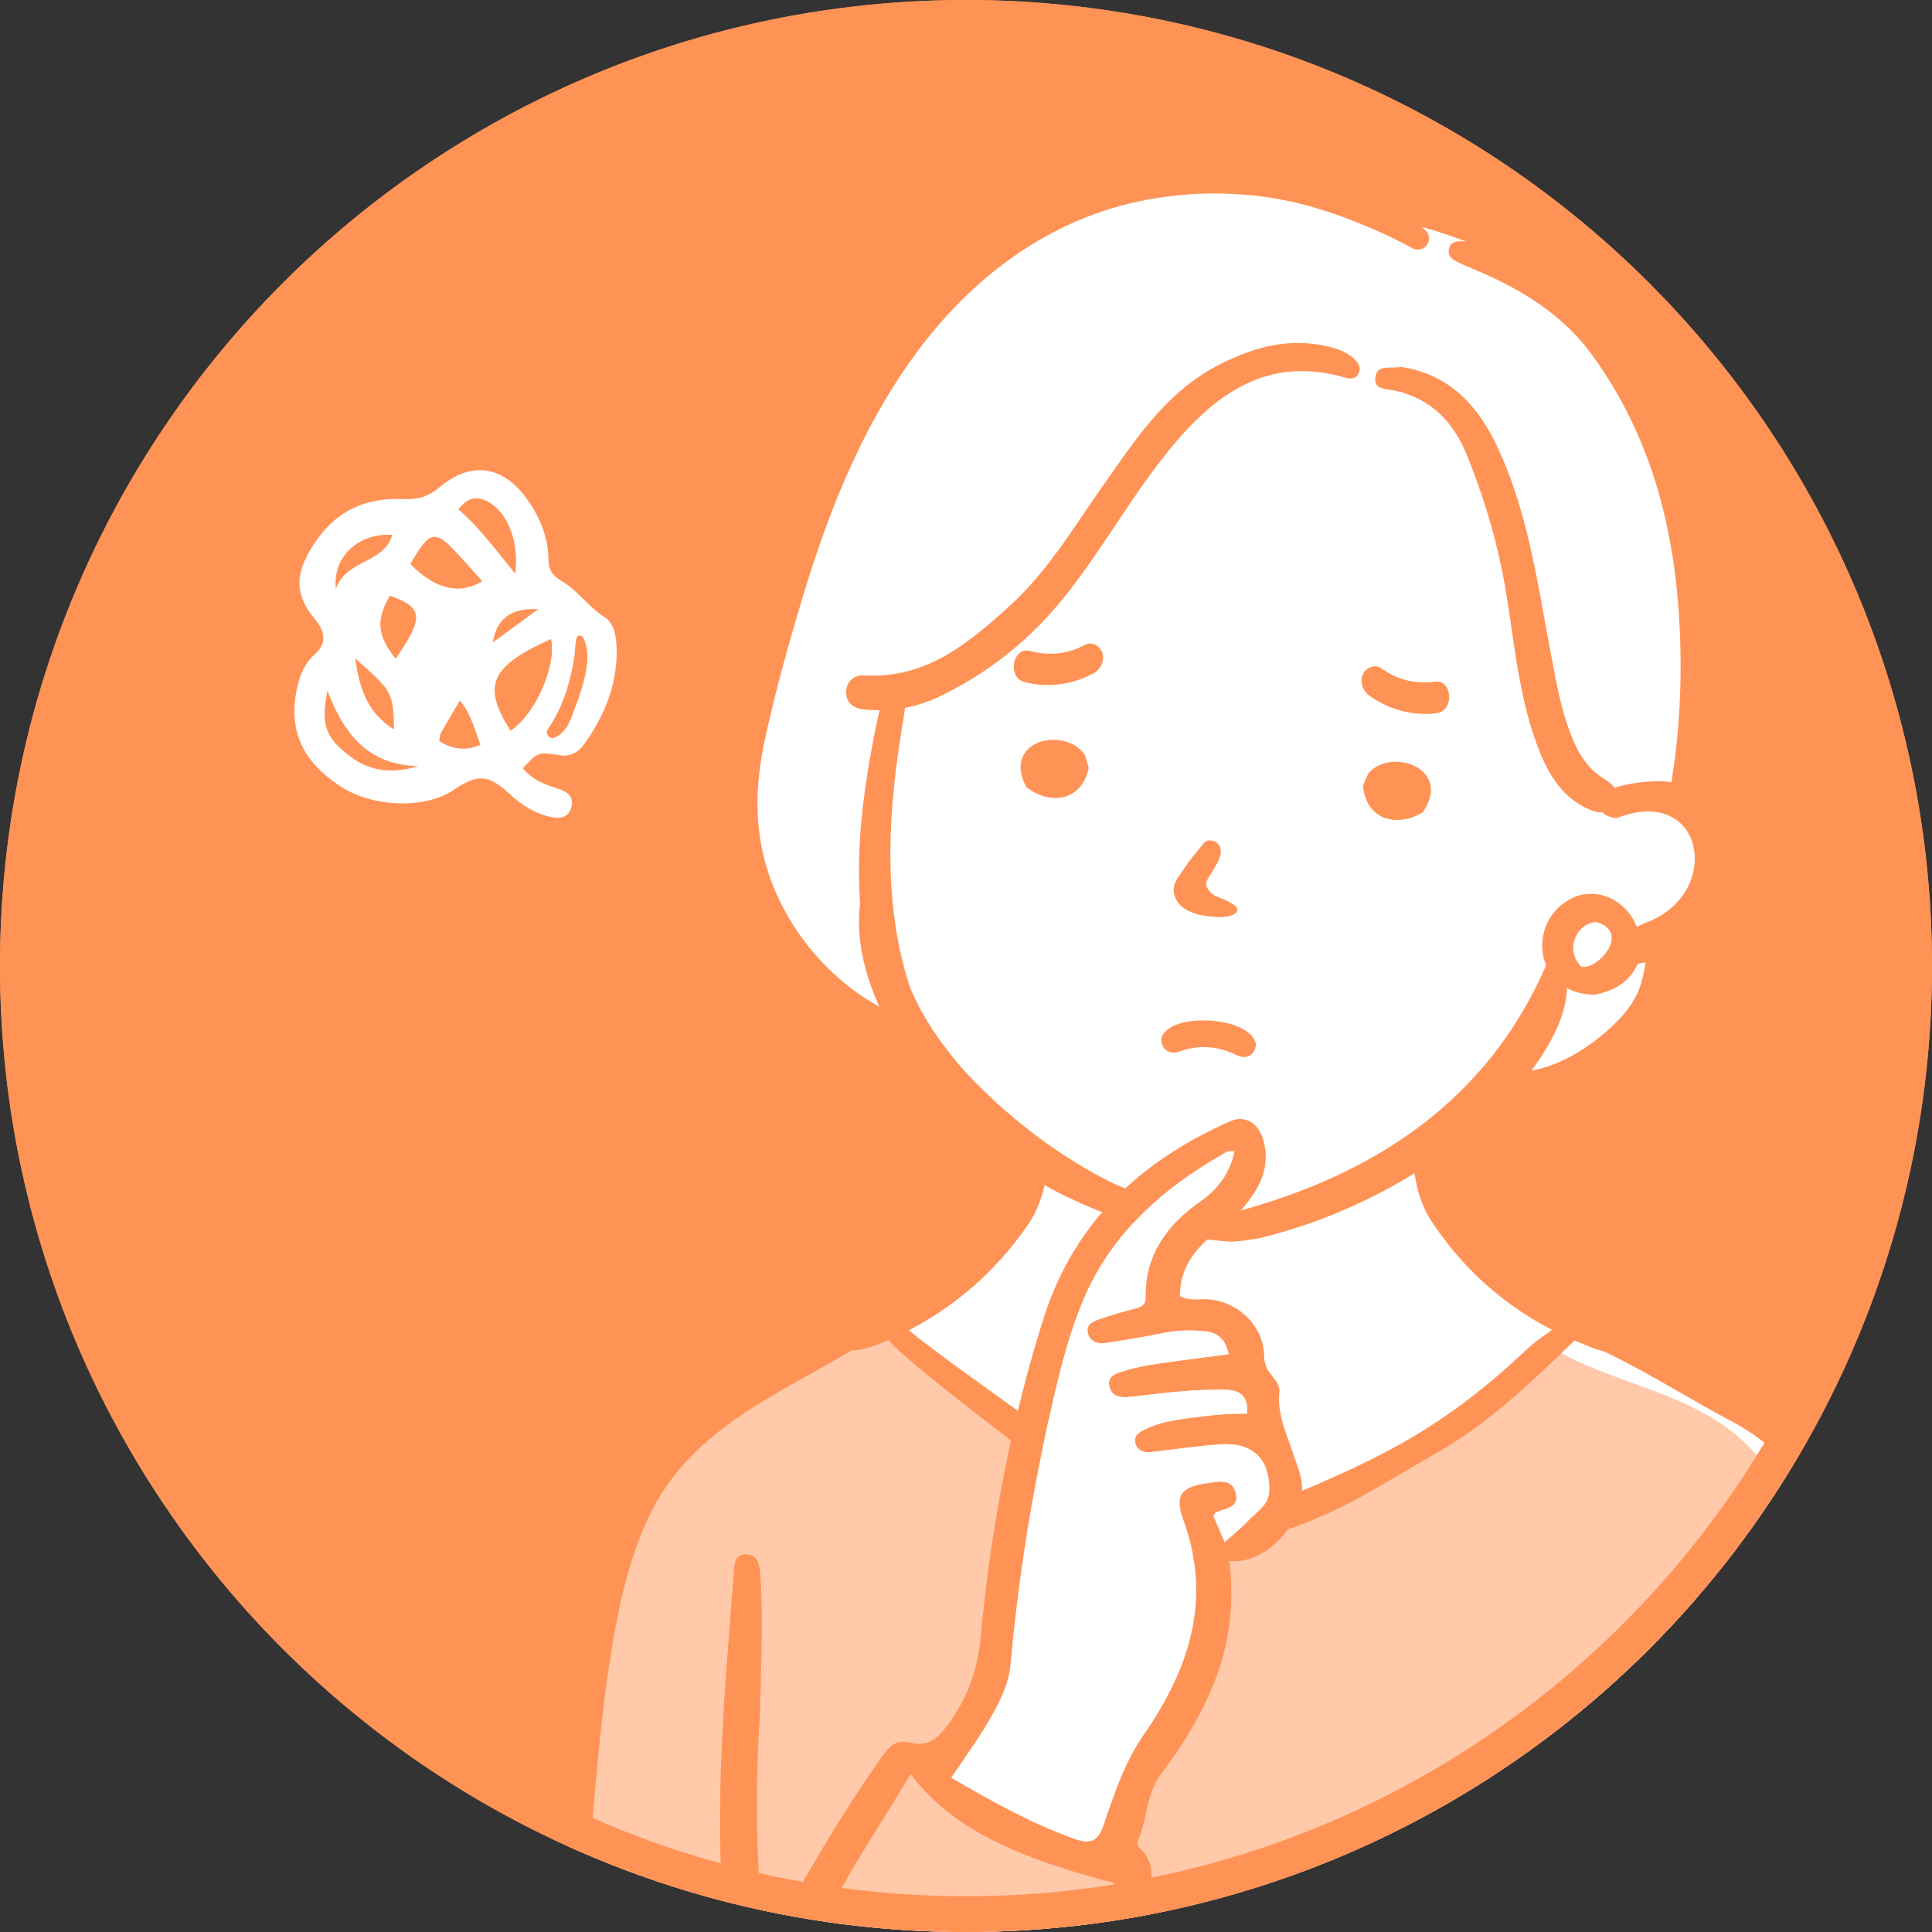 <?xml version="1.0" encoding="UTF-8"?><svg id="_イヤー_2" xmlns="http://www.w3.org/2000/svg" xmlns:xlink="http://www.w3.org/1999/xlink" viewBox="0 0 54 54"><rect x="0" y="0" width="54" height="54" fill="#333333" stroke="none"/><defs><style>.cls-1{clip-path:url(#clippath);}.cls-2{fill:#fff;}.cls-3{fill:#ffc9aa;}.cls-4{fill:#ff9356;}</style><clipPath id="clippath"><circle class="cls-4" cx="27" cy="27" r="27"/></clipPath></defs><g id="txt"><g><g><circle class="cls-4" cx="27" cy="27" r="27"/><g class="cls-1"><g><path id="_" class="cls-2" d="M47.59,38.78c-2.601-1.363-7.844-3.256-7.689-6.462,1.866-2.583,6.559-1.417,6.664-5.956,1.599-.697,2.202-3.243,.525-4.177-.048-.685,.306-1.353,.398-2.021-.694-6.633-.623-12.574-9.254-14.166-8.849-4.61-16.526,5.942-17.081,13.819-.843,4.894-.265,7.877,4.725,9.734,.731,1.156,1.863,1.962,2.998,2.688-.478,1.3-1.057,2.587-2.017,3.609-2.645,1.803-6.891,2.941-8.273,4.772-3.057,3.622-2.604,13.339-3.175,16.56H53.372c-1.356-5.007,.79-16.418-5.783-18.4Z"/><path id="_り" class="cls-3" d="M50.39,43.68c-.86-4.856-4.481-4.45-7.053-6.034l-1.79,1.724s-1.564,.974-2.554,1.637c-.989,.663-2.396,.91-3.209,1.463-.896,.489-1.783,.364-2.654,.031-3.825-1.826-7.71-4.945-8.706-5.399-10.471,3.67-7.503,11.089-9.011,20.077H51.882c-.462-4.505-.971-9.006-1.492-13.499Z"/><g id="_ウトライン"><g><path class="cls-4" d="M28.934,39.784c-.597-.44-2.991-2.131-3.53-2.604,1.324-.686,2.434-1.664,3.308-2.918,.284-.408,.463-.896,.564-1.527l-.004-.062c-.02-.328-.044-.502-.316-.547-.024-.004-.046-.006-.066-.006-.133,0-.205,.084-.275,.319-.697,2.37-2.654,3.471-4.435,4.317-.073,.035-.15,.064-.228,.094-.114,.044-.222,.085-.316,.144-.053,.033-.094,.07-.127,.11-1.312,.447-2.578,1.073-3.695,1.897-1.116,.823-2.052,1.853-2.616,3.131-.649,1.47-.964,3.082-1.185,4.665-.23,1.654-.363,3.321-.519,4.983-.079,.837-.157,1.675-.235,2.512-.04,.433-.08,.865-.12,1.298-.038,.417-.094,.836-.087,1.256,.008,.534,.837,.632,.941,.101,.094-.482,.114-.979,.157-1.468,.04-.461,.081-.921,.121-1.382,.081-.921,.163-1.842,.246-2.763,.143-1.583,.263-3.172,.502-4.744,.224-1.476,.52-3.028,1.201-4.371,1.154-2.274,3.512-3.249,5.593-4.48l.025,.002h.025c.191-.01,.4-.058,.622-.145,.115-.045,.229-.092,.341-.141,.579,.656,3.038,2.488,3.759,3.062m4.755,2.37c.089,.036,.177,.073,.266,.108,.289,.115,.552,.171,.806,.171,.184,0,1.417-.359,1.589-.42,1.618-.573,2.235-1.036,4.199-2.163,1.425-.817,2.622-1.971,3.78-3.088l.028-.027c.088,.038,.177,.075,.267,.111l.085,.034c.143,.058,.3,.121,.446,.147,.761,.362,1.48,.774,2.181,1.177,.45,.259,.916,.526,1.381,.772,1.433,.76,2.355,1.884,2.818,3.437,.546,1.832,.711,3.744,.869,5.594,.056,.654,.114,1.329,.188,1.991,.064,.576,.144,1.177,.229,1.814,.19,1.438,.387,2.925,.424,4.25,.004,.151,.056,.503,.449,.503h.029c.386-.017,.45-.345,.453-.538,.006-.402-.065-1.2-.112-1.61-.171-1.499-.347-2.996-.524-4.494-.103-.877-.206-1.754-.309-2.63-.044-.376-.082-.752-.12-1.128-.106-1.046-.216-2.128-.452-3.179-.479-2.127-1.445-3.6-2.955-4.505-1.507-.903-2.825-1.641-4.198-2.235-.091-.051-.202-.093-.312-.134-.039-.015-.079-.029-.118-.045l-.026-.01c-.037-.015-.073-.03-.107-.046-2.206-1.052-3.802-2.191-4.416-4.333-.075-.26-.187-.293-.276-.293-.026,0-.054,.003-.083,.009-.248,.052-.272,.227-.297,.56,.071,.578,.226,1.046,.477,1.428,.858,1.313,1.993,2.337,3.381,3.055-.056,.041-.113,.081-.169,.121-.171,.121-.348,.246-.502,.392-2.229,2.107-3.929,3.007-6.791,4.182"/><path class="cls-4" d="M47.976,43.352c-.381,0-.376,.363-.413,.643-.013,.101-.014,.204-.015,.306-.01,1.472,.009,2.942,.082,4.413,.063,1.263,.074,2.525-.039,3.794-.123,1.385-.294,2.759-.527,4.128-.058,.341,.004,.7,.426,.757,.42,.056,.543-.271,.615-.615,.445-2.108,.594-4.242,.625-6.643-.125-1.891-.264-4.032-.41-6.172-.017-.253,.025-.612-.345-.612Z"/></g><g><path class="cls-4" d="M33.97,24.21c.141-.21,.187-.408,.127-.543-.044-.1-.141-.166-.261-.178-.122-.008-.18,.063-.23,.126l-.202,.249c-.056,.069-.113,.138-.166,.21-.043,.058-.083,.118-.123,.177-.034,.05-.068,.101-.113,.163-.073,.1-.148,.204-.182,.33-.048,.18,.007,.374,.15,.533,.156,.173,.394,.256,.566,.295,.113,.026,.229,.037,.341,.048l.036,.003c.029,.003,.058,.005,.088,.007,.139,.009,.248,.002,.345-.023,.174-.045,.257-.119,.235-.213-.016-.051-.073-.09-.135-.13l-.015-.009c-.062-.041-.13-.074-.183-.098-.041-.019-.083-.035-.126-.051-.056-.021-.108-.04-.155-.066-.084-.047-.153-.11-.201-.182-.036-.055-.054-.107-.053-.154,.002-.082,.057-.164,.106-.237,.053-.079,.104-.164,.151-.256Z"/><path class="cls-4" d="M39.092,21.295c-.346-.022-.66,.097-.841,.319l-.012,.015-.143,.331,.004,.035c.058,.545,.387,.889,.88,.921h0c.246,.016,.513-.052,.752-.19l.027-.016,.018-.026c.29-.422,.238-.731,.143-.917-.137-.267-.454-.448-.828-.472Z"/><path class="cls-4" d="M29.529,20.68c-.374-.024-.712,.115-.882,.362-.118,.172-.209,.472,.024,.928l.014,.028,.025,.019c.219,.168,.475,.269,.722,.285h0c.493,.032,.863-.268,.991-.8l.008-.034-.099-.346-.01-.016c-.151-.243-.448-.402-.793-.424Z"/><path class="cls-4" d="M30.811,18.249c-.031-.099-.112-.188-.212-.232-.076-.034-.156-.039-.229-.013-.016,.005-.031,.012-.046,.02-.106,.057-.215,.104-.323,.141-.386,.133-.795,.143-1.216,.029-.069-.019-.134-.018-.192,.002-.17,.058-.259,.268-.258,.445,0,.165,.077,.362,.293,.42,.487,.132,1.031,.11,1.53-.062,.135-.046,.267-.104,.392-.171,.221-.118,.331-.362,.262-.58Z"/><path class="cls-4" d="M40.5,19.557c.024-.175-.036-.395-.197-.475-.055-.028-.119-.037-.19-.028-.433,.057-.837-.008-1.202-.191-.102-.051-.203-.113-.301-.183-.014-.01-.028-.019-.043-.026-.07-.035-.149-.041-.229-.018-.105,.031-.197,.108-.241,.202-.097,.207-.02,.463,.183,.61,.115,.083,.238,.157,.366,.221,.472,.237,1.007,.331,1.508,.265,.222-.029,.324-.214,.346-.378Z"/><path class="cls-4" d="M35.102,29.228l.007-.045-.019-.042-.013-.031c-.014-.038-.034-.089-.072-.136-.045-.056-.105-.11-.177-.16-.225-.156-.591-.26-1.004-.287-.464-.03-.881,.045-1.117,.2-.101,.066-.338,.222-.212,.496,.053,.116,.156,.187,.283,.195,.06,.004,.126-.006,.192-.03,.269-.095,.538-.135,.799-.118,.263,.017,.53,.092,.794,.222,.062,.03,.123,.048,.181,.052,.185,.012,.322-.109,.356-.317Z"/><path class="cls-4" d="M48.417,23.317c-.122-.499-.4-.888-.8-1.142,.063-.486,.119-.978,.174-1.457,.025-.217,.049-.434,.074-.648,.214-2.298-.05-4.64-.787-6.959-1.01-3.182-2.635-5.114-5.114-6.082-.331-.129-.707-.276-1.102-.287h-.031c-.187,0-.28,.052-.322,.179-.055,.164,.008,.287,.197,.386,.144,.076,.3,.141,.453,.204l.107,.045c1.504,.634,2.539,1.396,3.258,2.397,1.652,2.304,2.43,5.029,2.449,8.576,.006,1.151-.081,2.27-.256,3.332-.062-.008-.126-.015-.19-.019-.399-.026-.847,.025-1.343,.154-.015,.009-.033,.02-.05,.031-.06-.086-.158-.169-.298-.256-.518-.32-.762-.808-.931-1.243-.255-.655-.386-1.348-.513-2.019l-.041-.216c-.06-.317-.118-.634-.175-.952-.294-1.624-.597-3.303-1.323-4.848-.629-1.339-1.485-2.05-2.694-2.238-.079,.016-.167,.017-.252,.017-.265,.002-.429,.016-.465,.272-.024,.172,.045,.236,.099,.269,.082,.05,.202,.067,.318,.083,.059,.008,.117,.016,.168,.029,.938,.221,1.591,.827,1.997,1.85,.515,1.299,.864,2.529,1.067,3.761,.054,.33,.103,.661,.151,.993,.169,1.162,.344,2.363,.793,3.483,.32,.797,.717,1.281,1.287,1.567,.168,.084,.306,.125,.423,.125,.014,0,.026-.004,.04-.005,.065,.087,.193,.142,.388,.165l.023-.003,.011-.004c.35-.133,.676-.192,.968-.173,.624,.04,1.075,.447,1.176,1.063,.117,.71-.268,1.657-1.394,2.061-.069,.036-.139,.066-.211,.094-.038-.094-.082-.186-.138-.27-.289-.448-.809-.748-1.434-.619-.796,.244-1.154,.979-1.054,1.634,.017,.114,.05,.226,.095,.333-1.656,3.817-4.844,5.867-8.688,6.895,.025,.032-1.505,.037-3.365-.779-.859-.377-1.691,.2-.907,.554,2.061,.931,3.915,1.032,3.975,1.042,.223,.037,.557-.019,.935-.077,2.838-.676,5.238-2.164,6.782-3.716,.071,.019,.147,.033,.232,.039,.04,.003,.081,.004,.122,.004,.023,0,.046,0,.069,0,.375-.011,.728-.066,1.048-.165,.645-.197,1.276-.543,1.876-1.027,.684-.552,1.117-1.102,1.325-1.68,.129-.356,.172-.75,.199-1.122,.007-.1,.016-.205,.027-.313,1.349-.816,1.823-2.291,1.573-3.319Zm-3.783,2.456c.967,.303-.009,1.369-.441,1.241-.501-.51-.067-1.255,.441-1.241Zm.284,3.039c-.457,.402-.941,.71-1.439,.915-.216,.089-.444,.155-.679,.198,.632-.837,.986-1.646,.996-2.31,.01,.005,.019,.012,.03,.017,.061,.033,.124,.06,.194,.083h.004c.162,.054,.345,.085,.548,.088,.149-.03,.283-.068,.403-.118,.07-.026,.135-.056,.195-.09h.002c.248-.137,.423-.318,.535-.523,.023-.042,.041-.087,.059-.132,.076-.012,.152-.026,.228-.04-.03,.177-.062,.358-.109,.533-.164,.613-.603,1.059-.966,1.378Z"/><path class="cls-4" d="M32.906,12.305c1.133-1.318,2.24-1.932,3.484-1.932,.38,0,.778,.059,1.184,.176,.067,.019,.124,.029,.174,.029,.099,0,.167-.038,.214-.119,.083-.146,.046-.284-.118-.434-.213-.195-.472-.278-.696-.333-.285-.07-.576-.106-.866-.106-.694,0-1.398,.195-2.218,.613-1.361,.695-2.214,1.915-3.039,3.096l-.215,.307c-.172,.244-.339,.491-.507,.738-.604,.891-1.229,1.813-2.043,2.558-1.187,1.087-2.298,1.987-3.875,1.987-.079,0-.158-.002-.239-.007h-.034c-.259,0-.444,.176-.46,.44-.024,.414,.338,.496,.495,.512,.113,.011,.232,.018,.375,.02h.062l-.066,.296c-.065,.292-.127,.609-.195,.999-.124,.713-.208,1.343-.259,1.924-.065,.755-.072,1.482-.025,2.178-.117,.945,.104,1.934,.541,2.892l-.064-.036c-1.478-.835-2.639-2.3-3.105-3.92-.31-1.079-.318-2.208-.023-3.553,.273-1.246,.626-2.564,1.11-4.146,.936-3.061,2.044-5.317,3.486-7.101,1.601-1.98,3.614-3.277,5.823-3.749,.704-.151,1.425-.227,2.145-.227,.218,0,.44,.007,.657,.021,.237,.015,.478,.039,.715,.071,1.037,.139,2.105,.47,3.361,1.041,.264,.12,.524,.251,.774,.39,.051,.028,.103,.045,.155,.048h.019c.127,0,.24-.078,.288-.201,.041-.103,.033-.254-.109-.37-1.369-1.117-3.169-1.777-5.207-1.908-.241-.015-.486-.023-.73-.023-.436,0-.877,.025-1.31,.074-2.467,.281-4.835,1.523-6.669,3.497-1.673,1.802-2.98,4.153-3.995,7.187-.486,1.453-.874,2.922-1.22,4.292-.338,1.336-.614,2.77-.351,4.204,.424,2.311,2.009,4.385,4.135,5.412,.248,.12,.51,.226,.78,.316,.032,.011,.064,.015,.096,.019,1.181,1.746,2.943,3.243,4.437,3.954,.16,.071,.318,.145,.474,.221,.202-.304,.545-.483,.907-.554-1.589-.776-3.073-1.937-4.226-3.191-.777-.888-1.216-1.639-1.483-2.269-.076-.221-.148-.463-.217-.739-.139-.554-.238-1.16-.294-1.801-.096-1.082-.06-2.278,.111-3.655,.032-.257,.07-.512,.109-.768l.037-.246c.011-.076,.025-.154,.039-.233,.021-.12,.042-.249,.056-.376l.004-.037,.036-.007c.319-.062,.625-.163,.91-.299,1.347-.641,2.513-1.562,3.465-2.737,.534-.659,1.013-1.376,1.476-2.069,.533-.798,1.084-1.622,1.723-2.366Z"/></g></g><path class="cls-4" d="M35.998,40.217c-.158-.427-.29-.861-.237-1.344,.016-.144-.133-.326-.242-.461-.131-.161-.181-.309-.186-.527-.017-.821-.726-1.507-1.56-1.569-.25-.018-.511,.061-.792-.089-.008-.72,.355-1.248,.891-1.69,.258-.213,.549-.398,.765-.647,.471-.545,.873-1.136,.701-1.922-.124-.566-.512-.826-.971-.622-2.483,1.108-4.335,2.803-5.191,5.479-.296,.927-.55,1.861-.773,2.802l-.207,.92c-.368,1.73-.626,3.481-.79,5.249-.09,.97-.415,1.775-1.001,2.528-.265,.342-.565,.485-.942,.388-.356-.091-.554,.035-.746,.301-1.24,1.716-2.262,3.565-3.318,5.392-.269-2.109-.305-4.26-.154-6.543,.012-1.137,.099-2.486,.007-3.835-.018-.262-.055-.587-.409-.581-.331,.006-.319,.314-.338,.558-.057,.733-.111,1.467-.168,2.2-.217,2.794-.334,5.589-.021,8.383,.049,.434,.126,.865,.211,1.295-.019,.032-.038,.065-.058,.097-.188,.309-.342,.701,.066,.94,.456,.267,.678-.122,.868-.449,.685-1.175,1.382-2.344,2.031-3.539,.621-1.143,1.355-2.214,2.016-3.349,1.046,1.394,2.682,2.272,5.69,3.047-.395,1.294-.782,2.554-1.163,3.816-.116,.385-.255,.834,.25,1.012,.52,.184,.677-.254,.79-.645,.341-1.173,.688-2.345,.999-3.526,.148-.561,.369-1.159-.186-1.657-.035-.031-.055-.122-.035-.163,.283-.602,.229-1.318,.65-1.875,1.331-1.762,2.225-3.668,1.91-5.962,1.033,.13,2.194-1.153,2.019-2.235-.015-.095-.037-.188-.061-.28l-.314-.899Zm-.523,1.437c-.011,.427-.347,.596-.581,.846-.198,.212-.429,.393-.666,.607l-.311-.731c.035-.05,.05-.096,.08-.109,.26-.108,.659-.123,.543-.545-.115-.417-.502-.311-.801-.269-.734,.103-.918,.343-.67,1.019,.82,2.232,.167,4.179-1.102,6.012-.536,.774-.826,1.654-1.123,2.526-.167,.489-.394,.534-.829,.379-1.193-.426-2.285-1.039-3.427-1.702,.49-.732,.988-1.391,1.346-2.14,.158-.329,.278-.654,.31-1.005,.226-2.516,.631-5.002,1.206-7.461,.22-.942,.462-1.883,.839-2.77,.798-1.877,2.262-3.137,3.998-4.115,.043-.024,.107-.012,.214-.022-.125,.619-.465,1.058-.934,1.391-.933,.663-1.569,1.487-1.549,2.692,.004,.245-.152,.279-.333,.327-.323,.085-.646,.177-.961,.288-.184,.065-.395,.161-.311,.418,.072,.22,.278,.28,.484,.248,.545-.082,1.09-.17,1.629-.282,.393-.082,.786-.083,1.176-.043,.34,.035,.564,.241,.636,.636-.685,.091-1.342,.171-1.997,.268-.291,.043-.584,.098-.865,.184-.232,.071-.566,.129-.461,.483,.09,.3,.381,.284,.649,.252,.86-.102,1.72-.21,2.59-.191,.401,.009,.632,.16,.608,.667-.595-.014-1.171,.061-1.746,.139-.374,.051-.74,.122-1.08,.282-.175,.082-.383,.19-.294,.438,.081,.224,.292,.232,.499,.208,.625-.073,1.249-.165,1.877-.208,.659-.046,1.09,.2,1.266,.671,.008,.039,.015,.078,.023,.117h.014c.039,.146,.059,.311,.054,.494Z"/><path class="cls-2" d="M35.475,41.655c-.011,.427-.347,.596-.581,.846-.198,.212-.429,.393-.666,.607l-.311-.731c.035-.05,.05-.096,.08-.109,.26-.108,.659-.123,.543-.545-.115-.417-.502-.311-.801-.269-.734,.103-.918,.343-.67,1.019,.82,2.232,.167,4.179-1.102,6.012-.536,.774-.826,1.654-1.123,2.526-.167,.489-.394,.534-.829,.379-1.193-.426-2.285-1.039-3.427-1.702,.49-.732,.988-1.391,1.346-2.14,.158-.329,.278-.654,.31-1.005,.226-2.516,.631-5.002,1.206-7.461,.22-.942,.462-1.883,.839-2.77,.798-1.877,2.262-3.137,3.998-4.115,.043-.024,.107-.012,.214-.022-.125,.619-.465,1.058-.934,1.391-.933,.663-1.569,1.487-1.549,2.692,.004,.245-.152,.279-.333,.327-.323,.085-.646,.177-.961,.288-.184,.065-.395,.161-.311,.418,.072,.22,.278,.28,.484,.248,.545-.082,1.09-.17,1.629-.282,.393-.082,.786-.083,1.176-.043,.34,.035,.564,.241,.636,.636-.685,.091-1.342,.171-1.997,.268-.291,.043-.584,.098-.865,.184-.232,.071-.566,.129-.461,.483,.09,.3,.381,.284,.649,.252,.86-.102,1.72-.21,2.59-.191,.401,.009,.632,.16,.608,.667-.595-.014-1.171,.061-1.746,.139-.374,.051-.74,.122-1.08,.282-.175,.082-.383,.19-.294,.438,.081,.224,.292,.232,.499,.208,.625-.073,1.249-.165,1.877-.208,.659-.046,1.09,.2,1.266,.671,.008,.039,.015,.078,.023,.117h.014c.039,.146,.059,.311,.054,.494Z"/><path class="cls-2" d="M17.232,18.061c-.012-.302-.073-.645-.33-.808-.456-.29-.758-.753-1.215-1.022-.253-.149-.355-.305-.358-.603-.006-.616-.239-1.172-.592-1.669-.677-.952-1.573-1.083-2.463-.332-.307,.259-.614,.344-.993,.324-1.154-.061-2.017,.409-2.606,1.415-.431,.736-.422,1.275,.121,1.933,.285,.346,.364,.665-.01,1.002-.299,.269-.429,.632-.501,1.018-.212,1.132,.177,1.97,1.232,2.661,.907,.594,2.373,.637,3.168,.095,.655-.447,.973-.426,1.539,.099,.318,.295,.67,.534,1.095,.644,.263,.068,.539,.085,.643-.233,.107-.324-.123-.465-.389-.549-.348-.11-.686-.232-.961-.562,.431-.465,.431-.46,1.041-.363,.281,.044,.514-.085,.669-.302,.585-.82,.954-1.72,.912-2.747Zm-6.174,.353c-.52-.658-.552-1.089-.16-1.766,.933,.338,.962,.593,.16,1.766Zm-.044,1.974c-.792-.495-.961-1.196-1.09-1.987,1.052,.925,1.063,.944,1.09,1.987Zm-.05-5.437c-.235,.811-1.277,.675-1.575,1.501-.106-.899,.659-1.57,1.575-1.501Zm-1.166,6.199c-.696-.522-.847-.899-.643-1.843,.448,1.186,1.116,2.074,2.535,2.107-.694,.207-1.316,.168-1.892-.264Zm2.475-.442c.02-.096,.02-.163,.048-.214,.165-.293,.338-.582,.533-.915,.317,.38,.408,.805,.575,1.24-.441,.183-.8,.121-1.155-.112Zm-.805-4.944c.566-.973,.691-.988,1.425-.174,.195,.216,.388,.434,.588,.657q-.967,.579-2.013-.483Zm1.344-1.523c.251-.339,.523-.392,.853-.203,.523,.3,.857,1.106,.734,1.995-.558-.682-1.003-1.297-1.587-1.792Zm2.229,2.788l-1.267,.929c.112-.713,.576-.975,1.267-.929Zm-.771,3.396c-.805-1.264-.569-1.799,1.132-2.565,.164,.736-.444,2.114-1.132,2.565Zm2.033-1.339c-.067,.257-.154,.512-.257,.759-.099,.325-.255,.68-.584,.782-.107,.033-.224-.138-.16-.229,.22-.314,.388-.668,.514-1.039,.002-.007,.002-.014,.004-.021l.015-.04c.109-.335,.184-.682,.23-1.027,.005-.135,.016-.269,.042-.402v-.008l.002-.005,.002-.01,.002-.004,.002-.005,.002-.005,.004-.01c.04-.114,.188-.046,.209,.068,.161,.369,.071,.826-.026,1.198Z"/></g></g></g><path class="cls-4" d="M27,1c14.336,0,26,11.664,26,26s-11.664,26-26,26S1,41.336,1,27,12.664,1,27,1m0-1C12.088,0,0,12.088,0,27s12.088,27,27,27,27-12.088,27-27S41.912,0,27,0h0Z"/></g></g></svg>